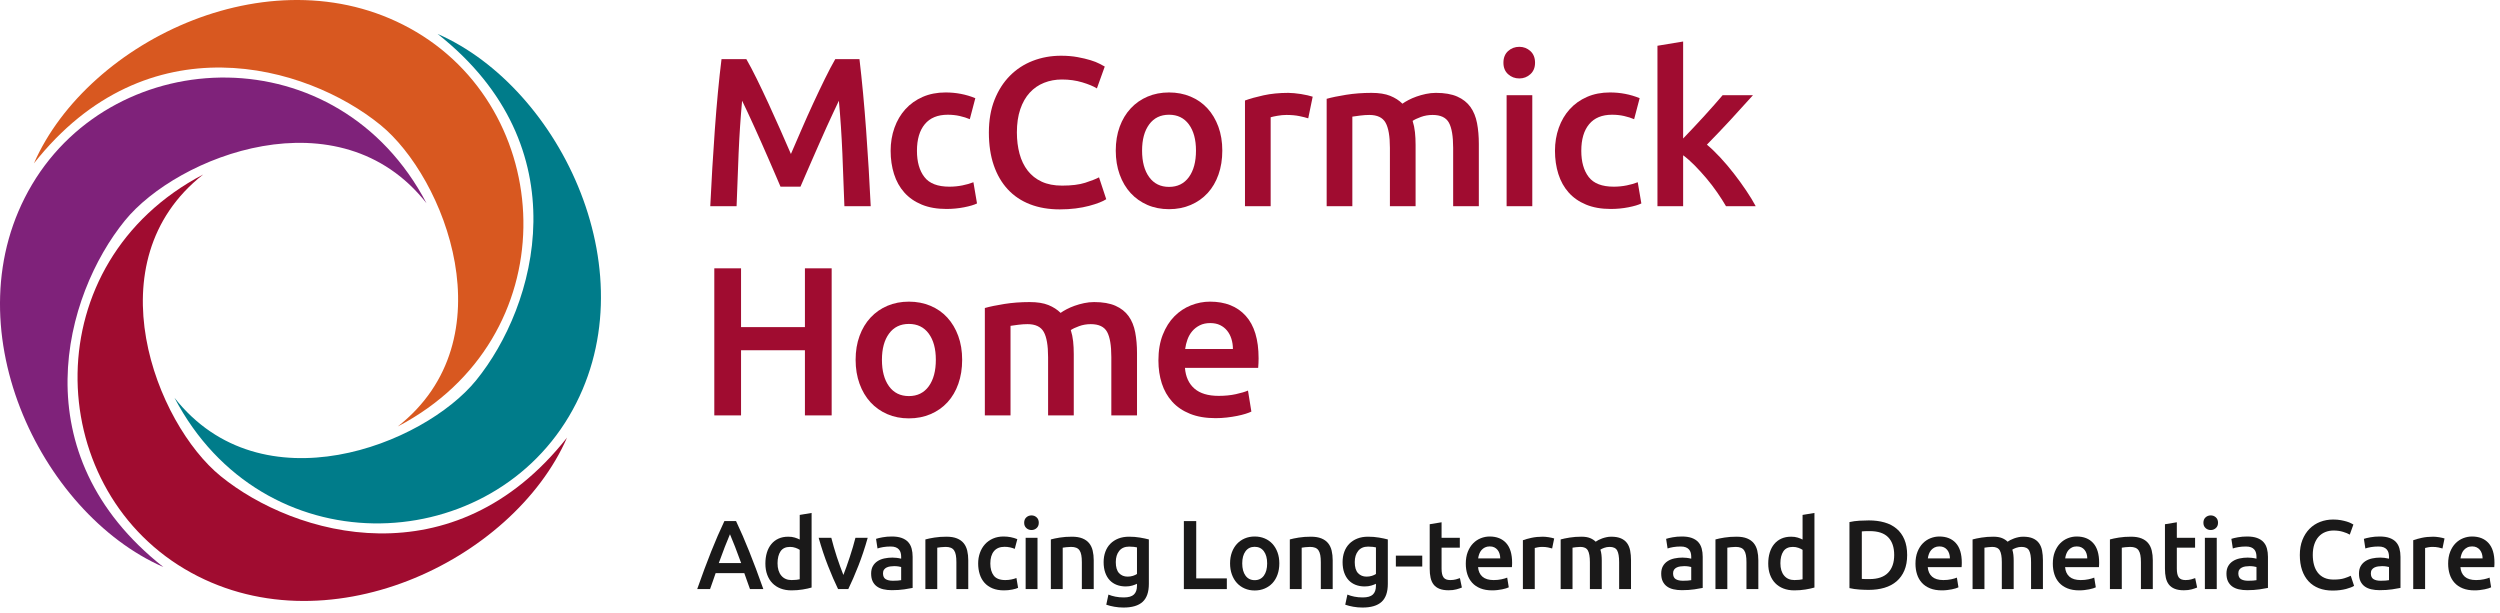 <?xml version="1.0" encoding="UTF-8"?>
<svg width="416px" height="102px" viewBox="0 0 416 102" version="1.1" xmlns="http://www.w3.org/2000/svg" xmlns:xlink="http://www.w3.org/1999/xlink">
    <title>rgb-mccormick-home</title>
    <g id="Branding-Final" stroke="none" stroke-width="1" fill="none" fill-rule="evenodd">
        <g id="Regular" transform="translate(-41, -307)">
            <g id="rgb-mccormick-home" transform="translate(41, 307)">
                <g id="Icon">
                    <path d="M27.185,94.355 C6.607,85.355 -8.484,53.976 5.327,30.716 C19.319,7.149 56.258,5.764 70.968,33.813 C56.468,15.366 29.509,25.968 20.772,36.716 C10.731,49.067 3.259,75.486 27.185,94.355" id="Fill-1" fill="#7F227A"></path>
                    <path d="M72.816,5.645 C93.393,14.645 108.484,46.024 94.673,69.284 C80.681,92.851 43.742,94.236 29.032,66.187 C43.532,84.634 70.491,74.032 79.228,63.284 C89.269,50.933 96.741,24.514 72.816,5.645" id="Fill-4" fill="#007C8A"></path>
                    <path d="M5.645,27.184 C14.645,6.607 46.024,-8.484 69.284,5.327 C92.851,19.319 94.236,56.258 66.187,70.968 C84.634,56.468 74.032,29.509 63.284,20.772 C50.933,10.731 24.514,3.259 5.645,27.184" id="Fill-7" fill="#D85820"></path>
                    <path d="M94.355,72.815 C85.355,93.393 53.976,108.484 30.716,94.673 C7.149,80.681 5.764,43.742 33.813,29.032 C15.366,43.532 25.968,70.491 36.716,79.228 C49.067,89.269 75.486,96.741 94.355,72.815" id="Fill-10" fill="#A00C30"></path>
                </g>
                <g id="Group-8" transform="translate(116.014, 6.908)" fill-rule="nonzero">
                    <g id="McCormick-Home" transform="translate(2.175, 0)" fill="#A00C30">
                        <path d="M6.004,2.931 C6.521,3.826 7.098,4.921 7.734,6.215 C8.37,7.51 9.017,8.87 9.676,10.294 C10.335,11.719 10.989,13.167 11.636,14.638 C12.284,16.109 12.878,17.469 13.42,18.717 C13.961,17.469 14.55,16.109 15.185,14.638 C15.821,13.167 16.468,11.719 17.128,10.294 C17.787,8.87 18.434,7.51 19.07,6.215 C19.706,4.921 20.282,3.826 20.8,2.931 L24.826,2.931 C25.038,4.72 25.238,6.622 25.427,8.634 C25.615,10.647 25.786,12.707 25.939,14.815 C26.092,16.922 26.233,19.041 26.362,21.171 C26.492,23.302 26.604,25.38 26.698,27.404 L22.319,27.404 C22.225,24.556 22.113,21.624 21.983,18.611 C21.854,15.597 21.66,12.678 21.401,9.853 C21.142,10.394 20.836,11.042 20.483,11.795 C20.129,12.549 19.753,13.367 19.352,14.249 C18.952,15.132 18.546,16.045 18.134,16.986 C17.722,17.928 17.322,18.84 16.933,19.723 C16.545,20.606 16.186,21.43 15.856,22.195 C15.527,22.96 15.244,23.614 15.009,24.155 L11.689,24.155 C11.454,23.614 11.171,22.955 10.842,22.178 C10.512,21.401 10.153,20.571 9.765,19.688 C9.376,18.805 8.976,17.893 8.564,16.951 C8.152,16.009 7.746,15.103 7.345,14.232 C6.945,13.361 6.569,12.543 6.215,11.777 C5.862,11.012 5.556,10.371 5.297,9.853 C5.038,12.678 4.844,15.597 4.715,18.611 C4.585,21.624 4.473,24.556 4.379,27.404 L0,27.404 C0.094,25.38 0.206,23.284 0.335,21.118 C0.465,18.952 0.606,16.804 0.759,14.673 C0.912,12.543 1.083,10.477 1.271,8.476 C1.46,6.474 1.66,4.626 1.872,2.931 L6.004,2.931 Z" id="Path"></path>
                        <path d="M30.013,18.187 C30.013,16.822 30.225,15.544 30.649,14.355 C31.073,13.167 31.679,12.137 32.468,11.265 C33.256,10.394 34.216,9.712 35.346,9.217 C36.476,8.723 37.747,8.476 39.16,8.476 C40.902,8.476 42.55,8.793 44.104,9.429 L43.186,12.925 C42.691,12.713 42.132,12.537 41.508,12.395 C40.884,12.254 40.219,12.184 39.513,12.184 C37.841,12.184 36.57,12.707 35.699,13.755 C34.828,14.803 34.392,16.28 34.392,18.187 C34.392,20.023 34.804,21.477 35.628,22.548 C36.452,23.62 37.841,24.155 39.796,24.155 C40.525,24.155 41.243,24.085 41.95,23.943 C42.656,23.802 43.268,23.626 43.786,23.414 L44.386,26.945 C43.916,27.181 43.203,27.392 42.25,27.581 C41.296,27.769 40.313,27.863 39.301,27.863 C37.724,27.863 36.352,27.622 35.187,27.139 C34.022,26.657 33.056,25.986 32.291,25.126 C31.526,24.267 30.955,23.243 30.578,22.054 C30.202,20.865 30.013,19.576 30.013,18.187 Z" id="Path"></path>
                        <path d="M58.155,27.934 C56.319,27.934 54.671,27.651 53.211,27.086 C51.751,26.521 50.515,25.691 49.503,24.597 C48.491,23.502 47.714,22.166 47.172,20.588 C46.631,19.011 46.36,17.198 46.36,15.15 C46.36,13.102 46.672,11.289 47.296,9.712 C47.92,8.134 48.773,6.798 49.856,5.703 C50.939,4.609 52.21,3.779 53.67,3.214 C55.13,2.649 56.695,2.366 58.367,2.366 C59.379,2.366 60.297,2.443 61.121,2.596 C61.945,2.749 62.664,2.919 63.276,3.108 C63.888,3.296 64.394,3.496 64.794,3.708 C65.194,3.92 65.477,4.073 65.642,4.167 L64.335,7.805 C63.77,7.451 62.964,7.116 61.916,6.798 C60.868,6.48 59.732,6.321 58.508,6.321 C57.449,6.321 56.46,6.504 55.542,6.869 C54.624,7.234 53.829,7.781 53.158,8.511 C52.487,9.241 51.963,10.159 51.586,11.265 C51.21,12.372 51.021,13.655 51.021,15.115 C51.021,16.41 51.169,17.599 51.463,18.682 C51.757,19.764 52.21,20.7 52.822,21.489 C53.435,22.278 54.212,22.89 55.153,23.325 C56.095,23.761 57.225,23.979 58.543,23.979 C60.121,23.979 61.404,23.82 62.393,23.502 C63.382,23.184 64.147,22.884 64.688,22.601 L65.889,26.239 C65.606,26.427 65.224,26.616 64.741,26.804 C64.259,26.992 63.688,27.175 63.028,27.351 C62.369,27.528 61.628,27.669 60.804,27.775 C59.98,27.881 59.097,27.934 58.155,27.934 Z" id="Path"></path>
                        <path d="M85.202,18.152 C85.202,19.611 84.99,20.942 84.566,22.142 C84.142,23.343 83.542,24.367 82.765,25.215 C81.988,26.062 81.052,26.721 79.958,27.192 C78.863,27.663 77.656,27.899 76.338,27.899 C75.019,27.899 73.819,27.663 72.736,27.192 C71.653,26.721 70.723,26.062 69.946,25.215 C69.169,24.367 68.563,23.343 68.127,22.142 C67.692,20.942 67.474,19.611 67.474,18.152 C67.474,16.692 67.692,15.368 68.127,14.179 C68.563,12.99 69.175,11.972 69.964,11.124 C70.752,10.277 71.688,9.623 72.771,9.164 C73.854,8.705 75.043,8.476 76.338,8.476 C77.633,8.476 78.828,8.705 79.922,9.164 C81.017,9.623 81.953,10.277 82.73,11.124 C83.507,11.972 84.113,12.99 84.549,14.179 C84.984,15.368 85.202,16.692 85.202,18.152 Z M80.823,18.152 C80.823,16.315 80.429,14.862 79.64,13.79 C78.851,12.719 77.75,12.184 76.338,12.184 C74.925,12.184 73.825,12.719 73.036,13.79 C72.247,14.862 71.853,16.315 71.853,18.152 C71.853,20.012 72.247,21.483 73.036,22.566 C73.825,23.649 74.925,24.191 76.338,24.191 C77.75,24.191 78.851,23.649 79.64,22.566 C80.429,21.483 80.823,20.012 80.823,18.152 Z" id="Shape"></path>
                        <path d="M99.5,12.784 C99.147,12.666 98.658,12.543 98.035,12.413 C97.411,12.284 96.687,12.219 95.863,12.219 C95.392,12.219 94.892,12.266 94.362,12.36 C93.832,12.454 93.461,12.537 93.249,12.607 L93.249,27.404 L88.976,27.404 L88.976,9.817 C89.8,9.511 90.83,9.223 92.066,8.952 C93.302,8.682 94.674,8.546 96.181,8.546 C96.463,8.546 96.793,8.564 97.169,8.599 C97.546,8.634 97.923,8.682 98.299,8.74 C98.676,8.799 99.041,8.87 99.394,8.952 C99.747,9.035 100.03,9.111 100.242,9.182 L99.5,12.784 Z" id="Path"></path>
                        <path d="M113.092,17.693 C113.092,15.762 112.851,14.367 112.368,13.508 C111.886,12.649 110.985,12.219 109.667,12.219 C109.196,12.219 108.678,12.254 108.113,12.325 C107.548,12.395 107.124,12.454 106.841,12.501 L106.841,27.404 L102.568,27.404 L102.568,9.535 C103.392,9.3 104.469,9.076 105.8,8.864 C107.13,8.652 108.537,8.546 110.02,8.546 C111.291,8.546 112.333,8.711 113.145,9.041 C113.957,9.37 114.634,9.806 115.176,10.347 C115.435,10.159 115.764,9.959 116.165,9.747 C116.565,9.535 117.012,9.341 117.506,9.164 C118.001,8.988 118.525,8.84 119.078,8.723 C119.631,8.605 120.19,8.546 120.755,8.546 C122.192,8.546 123.375,8.752 124.305,9.164 C125.235,9.576 125.964,10.153 126.494,10.895 C127.024,11.636 127.389,12.531 127.589,13.579 C127.789,14.626 127.889,15.774 127.889,17.022 L127.889,27.404 L123.616,27.404 L123.616,17.693 C123.616,15.762 123.381,14.367 122.91,13.508 C122.439,12.649 121.532,12.219 120.19,12.219 C119.508,12.219 118.86,12.331 118.248,12.554 C117.636,12.778 117.177,12.996 116.871,13.208 C117.059,13.796 117.189,14.42 117.259,15.079 C117.33,15.739 117.365,16.445 117.365,17.198 L117.365,27.404 L113.092,27.404 L113.092,17.693 Z" id="Path"></path>
                        <path d="M136.784,27.404 L132.511,27.404 L132.511,8.935 L136.784,8.935 L136.784,27.404 Z M137.243,3.531 C137.243,4.332 136.984,4.968 136.466,5.438 C135.948,5.909 135.336,6.145 134.63,6.145 C133.9,6.145 133.276,5.909 132.758,5.438 C132.24,4.968 131.981,4.332 131.981,3.531 C131.981,2.707 132.24,2.06 132.758,1.589 C133.276,1.118 133.9,0.883 134.63,0.883 C135.336,0.883 135.948,1.118 136.466,1.589 C136.984,2.06 137.243,2.707 137.243,3.531 Z" id="Shape"></path>
                        <path d="M140.559,18.187 C140.559,16.822 140.771,15.544 141.194,14.355 C141.618,13.167 142.224,12.137 143.013,11.265 C143.802,10.394 144.761,9.712 145.891,9.217 C147.021,8.723 148.293,8.476 149.705,8.476 C151.447,8.476 153.095,8.793 154.649,9.429 L153.731,12.925 C153.237,12.713 152.677,12.537 152.054,12.395 C151.43,12.254 150.765,12.184 150.058,12.184 C148.387,12.184 147.115,12.707 146.244,13.755 C145.373,14.803 144.938,16.28 144.938,18.187 C144.938,20.023 145.35,21.477 146.174,22.548 C146.998,23.62 148.387,24.155 150.341,24.155 C151.071,24.155 151.789,24.085 152.495,23.943 C153.201,23.802 153.813,23.626 154.331,23.414 L154.932,26.945 C154.461,27.181 153.749,27.392 152.795,27.581 C151.842,27.769 150.859,27.863 149.846,27.863 C148.269,27.863 146.898,27.622 145.732,27.139 C144.567,26.657 143.602,25.986 142.836,25.126 C142.071,24.267 141.5,23.243 141.124,22.054 C140.747,20.865 140.559,19.576 140.559,18.187 Z" id="Path"></path>
                        <path d="M161.885,16.139 C162.426,15.574 163.003,14.968 163.615,14.32 C164.227,13.673 164.827,13.025 165.416,12.378 C166.005,11.73 166.564,11.106 167.093,10.506 C167.623,9.906 168.076,9.382 168.453,8.935 L173.503,8.935 C172.326,10.253 171.084,11.619 169.777,13.031 C168.471,14.444 167.158,15.821 165.84,17.163 C166.546,17.752 167.288,18.464 168.065,19.3 C168.842,20.135 169.595,21.024 170.325,21.966 C171.055,22.907 171.737,23.849 172.373,24.791 C173.009,25.733 173.538,26.604 173.962,27.404 L169.018,27.404 C168.594,26.674 168.106,25.909 167.553,25.109 C166.999,24.308 166.405,23.531 165.769,22.778 C165.133,22.025 164.486,21.312 163.827,20.641 C163.168,19.97 162.52,19.4 161.885,18.929 L161.885,27.404 L157.611,27.404 L157.611,0.706 L161.885,0 L161.885,16.139 Z" id="Path"></path>
                        <polygon id="Path" points="15.75 37.741 20.2 37.741 20.2 62.214 15.75 62.214 15.75 51.373 5.121 51.373 5.121 62.214 0.671 62.214 0.671 37.741 5.121 37.741 5.121 47.523 15.75 47.523"></polygon>
                        <path d="M41.914,52.962 C41.914,54.422 41.703,55.752 41.279,56.952 C40.855,58.153 40.255,59.177 39.478,60.025 C38.701,60.872 37.765,61.532 36.67,62.002 C35.575,62.473 34.369,62.709 33.05,62.709 C31.732,62.709 30.531,62.473 29.448,62.002 C28.365,61.532 27.435,60.872 26.658,60.025 C25.882,59.177 25.275,58.153 24.84,56.952 C24.404,55.752 24.186,54.422 24.186,52.962 C24.186,51.502 24.404,50.178 24.84,48.989 C25.275,47.8 25.887,46.782 26.676,45.934 C27.465,45.087 28.401,44.433 29.484,43.974 C30.567,43.515 31.756,43.286 33.05,43.286 C34.345,43.286 35.54,43.515 36.635,43.974 C37.73,44.433 38.665,45.087 39.442,45.934 C40.219,46.782 40.826,47.8 41.261,48.989 C41.697,50.178 41.914,51.502 41.914,52.962 Z M37.535,52.962 C37.535,51.126 37.141,49.672 36.352,48.601 C35.564,47.529 34.463,46.994 33.05,46.994 C31.638,46.994 30.537,47.529 29.748,48.601 C28.96,49.672 28.565,51.126 28.565,52.962 C28.565,54.822 28.96,56.293 29.748,57.376 C30.537,58.459 31.638,59.001 33.05,59.001 C34.463,59.001 35.564,58.459 36.352,57.376 C37.141,56.293 37.535,54.822 37.535,52.962 Z" id="Shape"></path>
                        <path d="M56.213,52.503 C56.213,50.572 55.971,49.177 55.489,48.318 C55.006,47.459 54.106,47.029 52.787,47.029 C52.316,47.029 51.798,47.064 51.233,47.135 C50.668,47.206 50.244,47.264 49.962,47.312 L49.962,62.214 L45.689,62.214 L45.689,44.345 C46.513,44.11 47.59,43.886 48.92,43.674 C50.25,43.462 51.657,43.356 53.14,43.356 C54.412,43.356 55.453,43.521 56.266,43.851 C57.078,44.18 57.755,44.616 58.296,45.157 C58.555,44.969 58.885,44.769 59.285,44.557 C59.685,44.345 60.133,44.151 60.627,43.974 C61.121,43.798 61.645,43.651 62.199,43.533 C62.752,43.415 63.311,43.356 63.876,43.356 C65.312,43.356 66.495,43.562 67.425,43.974 C68.355,44.386 69.085,44.963 69.615,45.705 C70.144,46.446 70.509,47.341 70.709,48.389 C70.909,49.436 71.01,50.584 71.01,51.832 L71.01,62.214 L66.736,62.214 L66.736,52.503 C66.736,50.572 66.501,49.177 66.03,48.318 C65.559,47.459 64.653,47.029 63.311,47.029 C62.628,47.029 61.981,47.141 61.369,47.365 C60.757,47.588 60.297,47.806 59.991,48.018 C60.18,48.606 60.309,49.23 60.38,49.89 C60.45,50.549 60.486,51.255 60.486,52.008 L60.486,62.214 L56.213,62.214 L56.213,52.503 Z" id="Path"></path>
                        <path d="M74.572,53.068 C74.572,51.443 74.813,50.019 75.296,48.795 C75.779,47.571 76.42,46.552 77.221,45.74 C78.021,44.928 78.939,44.316 79.975,43.904 C81.011,43.492 82.071,43.286 83.154,43.286 C85.696,43.286 87.68,44.074 89.104,45.652 C90.529,47.229 91.241,49.583 91.241,52.715 C91.241,52.95 91.235,53.215 91.223,53.509 C91.211,53.804 91.194,54.068 91.17,54.304 L78.986,54.304 C79.104,55.787 79.628,56.935 80.558,57.747 C81.488,58.559 82.836,58.965 84.602,58.965 C85.637,58.965 86.585,58.871 87.444,58.683 C88.304,58.495 88.981,58.294 89.475,58.083 L90.04,61.579 C89.805,61.696 89.481,61.82 89.069,61.95 C88.657,62.079 88.186,62.197 87.656,62.303 C87.127,62.409 86.556,62.497 85.943,62.568 C85.331,62.638 84.707,62.673 84.072,62.673 C82.447,62.673 81.035,62.432 79.834,61.95 C78.633,61.467 77.645,60.796 76.868,59.937 C76.091,59.077 75.514,58.065 75.137,56.899 C74.76,55.734 74.572,54.457 74.572,53.068 Z M86.968,51.161 C86.968,50.572 86.885,50.013 86.72,49.483 C86.556,48.954 86.314,48.495 85.996,48.106 C85.679,47.718 85.29,47.412 84.831,47.188 C84.372,46.964 83.825,46.852 83.189,46.852 C82.53,46.852 81.953,46.976 81.459,47.223 C80.964,47.47 80.546,47.794 80.205,48.194 C79.863,48.595 79.599,49.054 79.41,49.572 C79.222,50.09 79.092,50.619 79.022,51.161 L86.968,51.161 Z" id="Shape"></path>
                    </g>
                    <g id="Advancing-Long-term" transform="translate(0, 78.447)" fill="#1A1919">
                        <path d="M8.784,12.67 C8.632,12.224 8.474,11.783 8.311,11.348 C8.147,10.912 7.99,10.466 7.837,10.009 L3.07,10.009 C2.917,10.466 2.762,10.915 2.604,11.356 C2.446,11.797 2.291,12.235 2.139,12.67 L0,12.67 C0.425,11.462 0.827,10.346 1.208,9.323 C1.589,8.3 1.962,7.331 2.327,6.417 C2.691,5.502 3.053,4.632 3.412,3.804 C3.772,2.977 4.142,2.161 4.523,1.355 L6.466,1.355 C6.847,2.161 7.217,2.977 7.576,3.804 C7.935,4.632 8.297,5.502 8.662,6.417 C9.026,7.331 9.402,8.3 9.788,9.323 C10.175,10.346 10.58,11.462 11.005,12.67 L8.784,12.67 Z M5.453,3.543 C5.203,4.12 4.917,4.822 4.596,5.649 C4.275,6.477 3.94,7.375 3.592,8.343 L7.315,8.343 C6.966,7.375 6.629,6.471 6.302,5.633 C5.976,4.795 5.693,4.098 5.453,3.543 Z" id="Shape"></path>
                        <path d="M13.37,8.376 C13.37,9.247 13.577,9.93 13.991,10.425 C14.404,10.92 14.976,11.168 15.705,11.168 C16.021,11.168 16.29,11.154 16.513,11.127 C16.736,11.1 16.919,11.07 17.06,11.037 L17.06,6.139 C16.886,6.019 16.655,5.908 16.366,5.804 C16.078,5.701 15.77,5.649 15.444,5.649 C14.725,5.649 14.2,5.894 13.868,6.384 C13.536,6.874 13.37,7.538 13.37,8.376 Z M19.036,12.409 C18.644,12.529 18.151,12.637 17.558,12.735 C16.965,12.833 16.342,12.882 15.689,12.882 C15.014,12.882 14.41,12.779 13.876,12.572 C13.343,12.365 12.889,12.069 12.513,11.682 C12.137,11.296 11.849,10.828 11.648,10.278 C11.446,9.728 11.346,9.111 11.346,8.425 C11.346,7.75 11.43,7.138 11.599,6.588 C11.767,6.038 12.015,5.568 12.342,5.176 C12.668,4.784 13.065,4.482 13.533,4.27 C14.002,4.057 14.54,3.951 15.15,3.951 C15.564,3.951 15.928,4 16.244,4.098 C16.559,4.196 16.832,4.305 17.06,4.425 L17.06,0.327 L19.036,0 L19.036,12.409 Z" id="Shape"></path>
                        <path d="M23.442,12.67 C22.898,11.549 22.34,10.262 21.769,8.809 C21.197,7.355 20.677,5.796 20.209,4.131 L22.316,4.131 C22.435,4.61 22.574,5.124 22.732,5.674 C22.89,6.223 23.059,6.773 23.238,7.323 C23.418,7.873 23.603,8.406 23.793,8.923 C23.984,9.44 24.161,9.905 24.324,10.319 C24.487,9.905 24.661,9.44 24.846,8.923 C25.031,8.406 25.214,7.873 25.393,7.323 C25.573,6.773 25.744,6.223 25.908,5.674 C26.071,5.124 26.212,4.61 26.332,4.131 L28.373,4.131 C27.905,5.796 27.385,7.355 26.814,8.809 C26.242,10.262 25.685,11.549 25.14,12.67 L23.442,12.67 Z" id="Path"></path>
                        <path d="M32.551,11.282 C33.161,11.282 33.623,11.25 33.939,11.184 L33.939,8.996 C33.83,8.964 33.672,8.931 33.465,8.898 C33.259,8.866 33.03,8.849 32.78,8.849 C32.562,8.849 32.341,8.866 32.118,8.898 C31.895,8.931 31.694,8.991 31.514,9.078 C31.335,9.165 31.19,9.288 31.082,9.445 C30.973,9.603 30.918,9.802 30.918,10.041 C30.918,10.509 31.065,10.833 31.359,11.013 C31.653,11.192 32.05,11.282 32.551,11.282 Z M32.388,3.919 C33.041,3.919 33.591,4 34.037,4.163 C34.483,4.327 34.84,4.555 35.106,4.849 C35.373,5.143 35.563,5.5 35.678,5.919 C35.792,6.338 35.849,6.798 35.849,7.298 L35.849,12.474 C35.544,12.539 35.084,12.618 34.469,12.711 C33.854,12.803 33.161,12.85 32.388,12.85 C31.876,12.85 31.408,12.801 30.984,12.703 C30.559,12.605 30.197,12.447 29.898,12.229 C29.598,12.012 29.364,11.729 29.196,11.38 C29.027,11.032 28.943,10.602 28.943,10.09 C28.943,9.601 29.038,9.187 29.228,8.849 C29.419,8.512 29.677,8.237 30.004,8.025 C30.33,7.813 30.709,7.66 31.139,7.568 C31.569,7.475 32.018,7.429 32.486,7.429 C32.703,7.429 32.932,7.443 33.171,7.47 C33.411,7.497 33.667,7.543 33.939,7.609 L33.939,7.282 C33.939,7.053 33.912,6.836 33.857,6.629 C33.803,6.422 33.708,6.24 33.571,6.082 C33.435,5.924 33.256,5.802 33.033,5.715 C32.81,5.628 32.529,5.584 32.192,5.584 C31.735,5.584 31.316,5.617 30.935,5.682 C30.554,5.747 30.243,5.823 30.004,5.911 L29.759,4.31 C30.009,4.223 30.374,4.136 30.853,4.049 C31.332,3.962 31.843,3.919 32.388,3.919 Z" id="Shape"></path>
                        <path d="M37.97,4.408 C38.351,4.3 38.846,4.196 39.456,4.098 C40.065,4 40.74,3.951 41.48,3.951 C42.177,3.951 42.759,4.046 43.227,4.237 C43.695,4.427 44.068,4.694 44.346,5.037 C44.623,5.38 44.819,5.794 44.933,6.278 C45.048,6.762 45.105,7.293 45.105,7.87 L45.105,12.67 L43.129,12.67 L43.129,8.18 C43.129,7.723 43.099,7.334 43.039,7.013 C42.98,6.692 42.882,6.43 42.746,6.229 C42.609,6.028 42.424,5.881 42.19,5.788 C41.956,5.696 41.671,5.649 41.333,5.649 C41.083,5.649 40.822,5.666 40.55,5.698 C40.277,5.731 40.076,5.758 39.945,5.78 L39.945,12.67 L37.97,12.67 L37.97,4.408 Z" id="Path"></path>
                        <path d="M46.752,8.409 C46.752,7.777 46.85,7.187 47.046,6.637 C47.242,6.087 47.522,5.611 47.887,5.208 C48.251,4.806 48.695,4.49 49.217,4.261 C49.74,4.033 50.328,3.919 50.981,3.919 C51.786,3.919 52.548,4.066 53.267,4.359 L52.842,5.976 C52.614,5.878 52.355,5.796 52.067,5.731 C51.778,5.666 51.471,5.633 51.144,5.633 C50.371,5.633 49.783,5.875 49.381,6.36 C48.978,6.844 48.777,7.527 48.777,8.409 C48.777,9.258 48.967,9.93 49.348,10.425 C49.729,10.92 50.371,11.168 51.275,11.168 C51.612,11.168 51.944,11.135 52.271,11.07 C52.597,11.005 52.88,10.923 53.12,10.825 L53.397,12.458 C53.18,12.567 52.85,12.665 52.409,12.752 C51.969,12.839 51.514,12.882 51.046,12.882 C50.317,12.882 49.683,12.771 49.144,12.548 C48.605,12.324 48.159,12.014 47.805,11.617 C47.451,11.22 47.187,10.746 47.013,10.196 C46.839,9.647 46.752,9.051 46.752,8.409 Z" id="Path"></path>
                        <path d="M56.628,12.67 L54.653,12.67 L54.653,4.131 L56.628,4.131 L56.628,12.67 Z M56.84,1.633 C56.84,2.003 56.721,2.297 56.481,2.514 C56.242,2.732 55.959,2.841 55.632,2.841 C55.295,2.841 55.006,2.732 54.767,2.514 C54.527,2.297 54.408,2.003 54.408,1.633 C54.408,1.252 54.527,0.952 54.767,0.735 C55.006,0.517 55.295,0.408 55.632,0.408 C55.959,0.408 56.242,0.517 56.481,0.735 C56.721,0.952 56.84,1.252 56.84,1.633 Z" id="Shape"></path>
                        <path d="M58.847,4.408 C59.228,4.3 59.723,4.196 60.332,4.098 C60.942,4 61.617,3.951 62.357,3.951 C63.054,3.951 63.636,4.046 64.104,4.237 C64.572,4.427 64.945,4.694 65.223,5.037 C65.5,5.38 65.696,5.794 65.81,6.278 C65.925,6.762 65.982,7.293 65.982,7.87 L65.982,12.67 L64.006,12.67 L64.006,8.18 C64.006,7.723 63.976,7.334 63.916,7.013 C63.856,6.692 63.759,6.43 63.622,6.229 C63.486,6.028 63.301,5.881 63.067,5.788 C62.833,5.696 62.548,5.649 62.21,5.649 C61.96,5.649 61.699,5.666 61.426,5.698 C61.154,5.731 60.953,5.758 60.822,5.78 L60.822,12.67 L58.847,12.67 L58.847,4.408 Z" id="Path"></path>
                        <path d="M69.654,8.18 C69.654,9.018 69.836,9.63 70.2,10.017 C70.565,10.403 71.036,10.596 71.613,10.596 C71.928,10.596 72.225,10.553 72.503,10.466 C72.78,10.379 73.006,10.275 73.18,10.156 L73.18,5.731 C73.039,5.698 72.865,5.668 72.658,5.641 C72.451,5.614 72.19,5.6 71.874,5.6 C71.156,5.6 70.606,5.837 70.225,6.311 C69.844,6.784 69.654,7.407 69.654,8.18 Z M75.156,11.805 C75.156,13.165 74.81,14.161 74.119,14.793 C73.428,15.424 72.369,15.74 70.943,15.74 C70.421,15.74 69.912,15.696 69.417,15.609 C68.921,15.522 68.472,15.408 68.07,15.266 L68.429,13.584 C68.766,13.726 69.15,13.84 69.58,13.927 C70.01,14.014 70.475,14.058 70.976,14.058 C71.771,14.058 72.337,13.895 72.674,13.568 C73.012,13.242 73.18,12.757 73.18,12.115 L73.18,11.788 C72.984,11.886 72.726,11.984 72.405,12.082 C72.084,12.18 71.716,12.229 71.303,12.229 C70.758,12.229 70.26,12.142 69.809,11.968 C69.357,11.794 68.97,11.538 68.649,11.201 C68.328,10.863 68.078,10.441 67.898,9.935 C67.719,9.429 67.629,8.844 67.629,8.18 C67.629,7.56 67.724,6.988 67.915,6.466 C68.105,5.943 68.383,5.497 68.747,5.127 C69.112,4.757 69.556,4.468 70.078,4.261 C70.6,4.055 71.194,3.951 71.858,3.951 C72.5,3.951 73.109,4 73.686,4.098 C74.263,4.196 74.753,4.3 75.156,4.408 L75.156,11.805 Z" id="Shape"></path>
                        <polygon id="Path" points="88.132 10.89 88.132 12.67 80.981 12.67 80.981 1.355 83.038 1.355 83.038 10.89"></polygon>
                        <path d="M96.865,8.392 C96.865,9.067 96.767,9.682 96.572,10.237 C96.376,10.792 96.098,11.266 95.739,11.658 C95.38,12.05 94.947,12.354 94.441,12.572 C93.935,12.79 93.377,12.899 92.767,12.899 C92.158,12.899 91.603,12.79 91.102,12.572 C90.601,12.354 90.171,12.05 89.812,11.658 C89.453,11.266 89.173,10.792 88.971,10.237 C88.77,9.682 88.669,9.067 88.669,8.392 C88.669,7.717 88.77,7.105 88.971,6.555 C89.173,6.006 89.456,5.535 89.82,5.143 C90.185,4.751 90.618,4.449 91.118,4.237 C91.619,4.025 92.169,3.919 92.767,3.919 C93.366,3.919 93.918,4.025 94.425,4.237 C94.931,4.449 95.363,4.751 95.723,5.143 C96.082,5.535 96.362,6.006 96.563,6.555 C96.765,7.105 96.865,7.717 96.865,8.392 Z M94.841,8.392 C94.841,7.543 94.659,6.871 94.294,6.376 C93.929,5.881 93.42,5.633 92.767,5.633 C92.114,5.633 91.605,5.881 91.241,6.376 C90.876,6.871 90.694,7.543 90.694,8.392 C90.694,9.252 90.876,9.933 91.241,10.433 C91.605,10.934 92.114,11.184 92.767,11.184 C93.42,11.184 93.929,10.934 94.294,10.433 C94.659,9.933 94.841,9.252 94.841,8.392 Z" id="Shape"></path>
                        <path d="M98.611,4.408 C98.992,4.3 99.487,4.196 100.096,4.098 C100.706,4 101.381,3.951 102.121,3.951 C102.818,3.951 103.4,4.046 103.868,4.237 C104.336,4.427 104.709,4.694 104.986,5.037 C105.264,5.38 105.46,5.794 105.574,6.278 C105.688,6.762 105.746,7.293 105.746,7.87 L105.746,12.67 L103.77,12.67 L103.77,8.18 C103.77,7.723 103.74,7.334 103.68,7.013 C103.62,6.692 103.522,6.43 103.386,6.229 C103.25,6.028 103.065,5.881 102.831,5.788 C102.597,5.696 102.311,5.649 101.974,5.649 C101.724,5.649 101.462,5.666 101.19,5.698 C100.918,5.731 100.717,5.758 100.586,5.78 L100.586,12.67 L98.611,12.67 L98.611,4.408 Z" id="Path"></path>
                        <path d="M109.417,8.18 C109.417,9.018 109.6,9.63 109.964,10.017 C110.329,10.403 110.8,10.596 111.377,10.596 C111.692,10.596 111.989,10.553 112.266,10.466 C112.544,10.379 112.77,10.275 112.944,10.156 L112.944,5.731 C112.803,5.698 112.628,5.668 112.422,5.641 C112.215,5.614 111.954,5.6 111.638,5.6 C110.919,5.6 110.37,5.837 109.989,6.311 C109.608,6.784 109.417,7.407 109.417,8.18 Z M114.92,11.805 C114.92,13.165 114.574,14.161 113.883,14.793 C113.192,15.424 112.133,15.74 110.707,15.74 C110.185,15.74 109.676,15.696 109.181,15.609 C108.685,15.522 108.236,15.408 107.834,15.266 L108.193,13.584 C108.53,13.726 108.914,13.84 109.344,13.927 C109.774,14.014 110.239,14.058 110.74,14.058 C111.534,14.058 112.1,13.895 112.438,13.568 C112.775,13.242 112.944,12.757 112.944,12.115 L112.944,11.788 C112.748,11.886 112.49,11.984 112.169,12.082 C111.847,12.18 111.48,12.229 111.066,12.229 C110.522,12.229 110.024,12.142 109.572,11.968 C109.121,11.794 108.734,11.538 108.413,11.201 C108.092,10.863 107.842,10.441 107.662,9.935 C107.483,9.429 107.393,8.844 107.393,8.18 C107.393,7.56 107.488,6.988 107.678,6.466 C107.869,5.943 108.147,5.497 108.511,5.127 C108.876,4.757 109.319,4.468 109.842,4.261 C110.364,4.055 110.958,3.951 111.622,3.951 C112.264,3.951 112.873,4 113.45,4.098 C114.027,4.196 114.517,4.3 114.92,4.408 L114.92,11.805 Z" id="Shape"></path>
                        <polygon id="Path" points="116.257 7.102 120.649 7.102 120.649 8.915 116.257 8.915"></polygon>
                        <path d="M121.888,1.878 L123.863,1.551 L123.863,4.131 L126.9,4.131 L126.9,5.78 L123.863,5.78 L123.863,9.258 C123.863,9.943 123.972,10.433 124.19,10.727 C124.407,11.021 124.778,11.168 125.3,11.168 C125.659,11.168 125.978,11.13 126.255,11.054 C126.533,10.977 126.753,10.907 126.916,10.841 L127.243,12.409 C127.014,12.507 126.715,12.607 126.345,12.711 C125.975,12.814 125.54,12.866 125.039,12.866 C124.429,12.866 123.92,12.784 123.512,12.621 C123.104,12.458 122.78,12.221 122.541,11.911 C122.301,11.601 122.133,11.225 122.035,10.784 C121.937,10.343 121.888,9.84 121.888,9.274 L121.888,1.878 Z" id="Path"></path>
                        <path d="M127.894,8.441 C127.894,7.69 128.006,7.032 128.229,6.466 C128.452,5.9 128.749,5.429 129.119,5.053 C129.489,4.678 129.913,4.395 130.392,4.204 C130.871,4.014 131.361,3.919 131.862,3.919 C133.037,3.919 133.954,4.283 134.613,5.013 C135.271,5.742 135.601,6.83 135.601,8.278 C135.601,8.387 135.598,8.509 135.593,8.645 C135.587,8.781 135.579,8.904 135.568,9.013 L129.935,9.013 C129.989,9.698 130.232,10.229 130.662,10.605 C131.092,10.98 131.715,11.168 132.531,11.168 C133.01,11.168 133.448,11.124 133.845,11.037 C134.243,10.95 134.556,10.858 134.784,10.76 L135.046,12.376 C134.937,12.431 134.787,12.488 134.597,12.548 C134.406,12.607 134.188,12.662 133.943,12.711 C133.699,12.76 133.435,12.801 133.152,12.833 C132.869,12.866 132.58,12.882 132.286,12.882 C131.535,12.882 130.882,12.771 130.327,12.548 C129.772,12.324 129.315,12.014 128.955,11.617 C128.596,11.22 128.33,10.752 128.155,10.213 C127.981,9.674 127.894,9.083 127.894,8.441 Z M133.625,7.56 C133.625,7.287 133.587,7.029 133.511,6.784 C133.435,6.539 133.323,6.327 133.176,6.147 C133.029,5.968 132.85,5.826 132.637,5.723 C132.425,5.619 132.172,5.568 131.878,5.568 C131.573,5.568 131.307,5.625 131.078,5.739 C130.849,5.853 130.656,6.003 130.498,6.188 C130.341,6.373 130.218,6.585 130.131,6.825 C130.044,7.064 129.984,7.309 129.951,7.56 L133.625,7.56 Z" id="Shape"></path>
                        <path d="M142.26,5.911 C142.097,5.856 141.871,5.799 141.583,5.739 C141.294,5.679 140.96,5.649 140.579,5.649 C140.361,5.649 140.13,5.671 139.885,5.715 C139.64,5.758 139.468,5.796 139.37,5.829 L139.37,12.67 L137.395,12.67 L137.395,4.539 C137.776,4.398 138.252,4.264 138.823,4.139 C139.395,4.014 140.029,3.951 140.726,3.951 C140.856,3.951 141.009,3.959 141.183,3.976 C141.357,3.992 141.531,4.014 141.705,4.041 C141.879,4.068 142.048,4.101 142.211,4.139 C142.375,4.177 142.505,4.212 142.603,4.245 L142.26,5.911 Z" id="Path"></path>
                        <path d="M148.544,8.18 C148.544,7.287 148.433,6.643 148.21,6.245 C147.987,5.848 147.57,5.649 146.961,5.649 C146.743,5.649 146.504,5.666 146.242,5.698 C145.981,5.731 145.785,5.758 145.654,5.78 L145.654,12.67 L143.679,12.67 L143.679,4.408 C144.06,4.3 144.558,4.196 145.173,4.098 C145.788,4 146.438,3.951 147.124,3.951 C147.712,3.951 148.193,4.027 148.569,4.18 C148.944,4.332 149.257,4.534 149.508,4.784 C149.627,4.697 149.78,4.604 149.965,4.506 C150.15,4.408 150.357,4.319 150.585,4.237 C150.814,4.155 151.056,4.087 151.312,4.033 C151.568,3.978 151.826,3.951 152.087,3.951 C152.751,3.951 153.298,4.046 153.728,4.237 C154.158,4.427 154.496,4.694 154.741,5.037 C154.986,5.38 155.154,5.794 155.247,6.278 C155.339,6.762 155.386,7.293 155.386,7.87 L155.386,12.67 L153.41,12.67 L153.41,8.18 C153.41,7.287 153.301,6.643 153.083,6.245 C152.866,5.848 152.447,5.649 151.826,5.649 C151.511,5.649 151.211,5.701 150.928,5.804 C150.645,5.908 150.433,6.008 150.291,6.106 C150.379,6.379 150.438,6.667 150.471,6.972 C150.504,7.277 150.52,7.603 150.52,7.951 L150.52,12.67 L148.544,12.67 L148.544,8.18 Z" id="Path"></path>
                        <path d="M164.019,11.282 C164.628,11.282 165.091,11.25 165.407,11.184 L165.407,8.996 C165.298,8.964 165.14,8.931 164.933,8.898 C164.726,8.866 164.498,8.849 164.248,8.849 C164.03,8.849 163.809,8.866 163.586,8.898 C163.363,8.931 163.162,8.991 162.982,9.078 C162.803,9.165 162.658,9.288 162.549,9.445 C162.441,9.603 162.386,9.802 162.386,10.041 C162.386,10.509 162.533,10.833 162.827,11.013 C163.121,11.192 163.518,11.282 164.019,11.282 Z M163.856,3.919 C164.509,3.919 165.058,4 165.505,4.163 C165.951,4.327 166.307,4.555 166.574,4.849 C166.841,5.143 167.031,5.5 167.146,5.919 C167.26,6.338 167.317,6.798 167.317,7.298 L167.317,12.474 C167.012,12.539 166.552,12.618 165.937,12.711 C165.322,12.803 164.628,12.85 163.856,12.85 C163.344,12.85 162.876,12.801 162.451,12.703 C162.027,12.605 161.665,12.447 161.366,12.229 C161.066,12.012 160.832,11.729 160.664,11.38 C160.495,11.032 160.411,10.602 160.411,10.09 C160.411,9.601 160.506,9.187 160.696,8.849 C160.887,8.512 161.145,8.237 161.472,8.025 C161.798,7.813 162.177,7.66 162.607,7.568 C163.037,7.475 163.486,7.429 163.954,7.429 C164.171,7.429 164.4,7.443 164.639,7.47 C164.879,7.497 165.135,7.543 165.407,7.609 L165.407,7.282 C165.407,7.053 165.38,6.836 165.325,6.629 C165.271,6.422 165.175,6.24 165.039,6.082 C164.903,5.924 164.724,5.802 164.501,5.715 C164.277,5.628 163.997,5.584 163.66,5.584 C163.203,5.584 162.783,5.617 162.403,5.682 C162.022,5.747 161.711,5.823 161.472,5.911 L161.227,4.31 C161.477,4.223 161.842,4.136 162.321,4.049 C162.8,3.962 163.311,3.919 163.856,3.919 Z" id="Shape"></path>
                        <path d="M169.438,4.408 C169.819,4.3 170.314,4.196 170.923,4.098 C171.533,4 172.208,3.951 172.948,3.951 C173.645,3.951 174.227,4.046 174.695,4.237 C175.163,4.427 175.536,4.694 175.814,5.037 C176.091,5.38 176.287,5.794 176.401,6.278 C176.516,6.762 176.573,7.293 176.573,7.87 L176.573,12.67 L174.597,12.67 L174.597,8.18 C174.597,7.723 174.567,7.334 174.507,7.013 C174.447,6.692 174.35,6.43 174.213,6.229 C174.077,6.028 173.892,5.881 173.658,5.788 C173.424,5.696 173.139,5.649 172.801,5.649 C172.551,5.649 172.29,5.666 172.017,5.698 C171.745,5.731 171.544,5.758 171.413,5.78 L171.413,12.67 L169.438,12.67 L169.438,4.408 Z" id="Path"></path>
                        <path d="M180.244,8.376 C180.244,9.247 180.451,9.93 180.865,10.425 C181.279,10.92 181.85,11.168 182.579,11.168 C182.895,11.168 183.164,11.154 183.388,11.127 C183.611,11.1 183.793,11.07 183.934,11.037 L183.934,6.139 C183.76,6.019 183.529,5.908 183.241,5.804 C182.952,5.701 182.645,5.649 182.318,5.649 C181.6,5.649 181.074,5.894 180.742,6.384 C180.41,6.874 180.244,7.538 180.244,8.376 Z M185.91,12.409 C185.518,12.529 185.026,12.637 184.432,12.735 C183.839,12.833 183.216,12.882 182.563,12.882 C181.888,12.882 181.284,12.779 180.751,12.572 C180.217,12.365 179.763,12.069 179.387,11.682 C179.012,11.296 178.723,10.828 178.522,10.278 C178.321,9.728 178.22,9.111 178.22,8.425 C178.22,7.75 178.304,7.138 178.473,6.588 C178.642,6.038 178.889,5.568 179.216,5.176 C179.542,4.784 179.94,4.482 180.408,4.27 C180.876,4.057 181.415,3.951 182.024,3.951 C182.438,3.951 182.802,4 183.118,4.098 C183.434,4.196 183.706,4.305 183.934,4.425 L183.934,0.327 L185.91,0 L185.91,12.409 Z" id="Shape"></path>
                        <path d="M193.792,10.972 C193.912,10.983 194.07,10.991 194.266,10.997 C194.462,11.002 194.728,11.005 195.066,11.005 C196.448,11.005 197.48,10.654 198.16,9.952 C198.84,9.249 199.18,8.267 199.18,7.004 C199.18,5.72 198.848,4.735 198.184,4.049 C197.52,3.363 196.492,3.021 195.099,3.021 C194.489,3.021 194.054,3.037 193.792,3.07 L193.792,10.972 Z M201.336,7.004 C201.336,7.984 201.183,8.836 200.878,9.56 C200.574,10.284 200.141,10.888 199.58,11.372 C199.02,11.856 198.345,12.216 197.556,12.45 C196.767,12.684 195.893,12.801 194.935,12.801 C194.478,12.801 193.961,12.782 193.384,12.744 C192.807,12.705 192.258,12.627 191.735,12.507 L191.735,1.518 C192.258,1.399 192.813,1.323 193.4,1.29 C193.988,1.257 194.511,1.241 194.968,1.241 C195.915,1.241 196.78,1.352 197.564,1.576 C198.348,1.799 199.02,2.147 199.58,2.621 C200.141,3.094 200.574,3.693 200.878,4.417 C201.183,5.14 201.336,6.003 201.336,7.004 Z" id="Shape"></path>
                        <path d="M202.721,8.441 C202.721,7.69 202.833,7.032 203.056,6.466 C203.279,5.9 203.576,5.429 203.946,5.053 C204.316,4.678 204.741,4.395 205.22,4.204 C205.699,4.014 206.188,3.919 206.689,3.919 C207.865,3.919 208.782,4.283 209.44,5.013 C210.099,5.742 210.428,6.83 210.428,8.278 C210.428,8.387 210.425,8.509 210.42,8.645 C210.414,8.781 210.406,8.904 210.395,9.013 L204.762,9.013 C204.817,9.698 205.059,10.229 205.489,10.605 C205.919,10.98 206.542,11.168 207.358,11.168 C207.837,11.168 208.276,11.124 208.673,11.037 C209.07,10.95 209.383,10.858 209.612,10.76 L209.873,12.376 C209.764,12.431 209.614,12.488 209.424,12.548 C209.233,12.607 209.016,12.662 208.771,12.711 C208.526,12.76 208.262,12.801 207.979,12.833 C207.696,12.866 207.407,12.882 207.114,12.882 C206.363,12.882 205.709,12.771 205.154,12.548 C204.599,12.324 204.142,12.014 203.783,11.617 C203.424,11.22 203.157,10.752 202.983,10.213 C202.809,9.674 202.721,9.083 202.721,8.441 Z M208.452,7.56 C208.452,7.287 208.414,7.029 208.338,6.784 C208.262,6.539 208.15,6.327 208.003,6.147 C207.856,5.968 207.677,5.826 207.465,5.723 C207.252,5.619 206.999,5.568 206.705,5.568 C206.401,5.568 206.134,5.625 205.905,5.739 C205.677,5.853 205.484,6.003 205.326,6.188 C205.168,6.373 205.045,6.585 204.958,6.825 C204.871,7.064 204.811,7.309 204.779,7.56 L208.452,7.56 Z" id="Shape"></path>
                        <path d="M217.088,8.18 C217.088,7.287 216.976,6.643 216.753,6.245 C216.53,5.848 216.113,5.649 215.504,5.649 C215.286,5.649 215.047,5.666 214.786,5.698 C214.524,5.731 214.328,5.758 214.198,5.78 L214.198,12.67 L212.222,12.67 L212.222,4.408 C212.603,4.3 213.101,4.196 213.716,4.098 C214.331,4 214.981,3.951 215.667,3.951 C216.255,3.951 216.737,4.027 217.112,4.18 C217.488,4.332 217.801,4.534 218.051,4.784 C218.171,4.697 218.323,4.604 218.508,4.506 C218.693,4.408 218.9,4.319 219.129,4.237 C219.357,4.155 219.599,4.087 219.855,4.033 C220.111,3.978 220.369,3.951 220.631,3.951 C221.295,3.951 221.842,4.046 222.272,4.237 C222.702,4.427 223.039,4.694 223.284,5.037 C223.529,5.38 223.698,5.794 223.79,6.278 C223.883,6.762 223.929,7.293 223.929,7.87 L223.929,12.67 L221.953,12.67 L221.953,8.18 C221.953,7.287 221.844,6.643 221.627,6.245 C221.409,5.848 220.99,5.649 220.369,5.649 C220.054,5.649 219.754,5.701 219.471,5.804 C219.188,5.908 218.976,6.008 218.835,6.106 C218.922,6.379 218.982,6.667 219.014,6.972 C219.047,7.277 219.063,7.603 219.063,7.951 L219.063,12.67 L217.088,12.67 L217.088,8.18 Z" id="Path"></path>
                        <path d="M225.576,8.441 C225.576,7.69 225.688,7.032 225.911,6.466 C226.134,5.9 226.43,5.429 226.801,5.053 C227.171,4.678 227.595,4.395 228.074,4.204 C228.553,4.014 229.043,3.919 229.544,3.919 C230.719,3.919 231.636,4.283 232.295,5.013 C232.953,5.742 233.283,6.83 233.283,8.278 C233.283,8.387 233.28,8.509 233.274,8.645 C233.269,8.781 233.261,8.904 233.25,9.013 L227.617,9.013 C227.671,9.698 227.914,10.229 228.343,10.605 C228.773,10.98 229.397,11.168 230.213,11.168 C230.692,11.168 231.13,11.124 231.527,11.037 C231.925,10.95 232.238,10.858 232.466,10.76 L232.727,12.376 C232.619,12.431 232.469,12.488 232.278,12.548 C232.088,12.607 231.87,12.662 231.625,12.711 C231.38,12.76 231.116,12.801 230.833,12.833 C230.55,12.866 230.262,12.882 229.968,12.882 C229.217,12.882 228.564,12.771 228.009,12.548 C227.454,12.324 226.996,12.014 226.637,11.617 C226.278,11.22 226.011,10.752 225.837,10.213 C225.663,9.674 225.576,9.083 225.576,8.441 Z M231.307,7.56 C231.307,7.287 231.269,7.029 231.193,6.784 C231.116,6.539 231.005,6.327 230.858,6.147 C230.711,5.968 230.531,5.826 230.319,5.723 C230.107,5.619 229.854,5.568 229.56,5.568 C229.255,5.568 228.988,5.625 228.76,5.739 C228.531,5.853 228.338,6.003 228.18,6.188 C228.022,6.373 227.9,6.585 227.813,6.825 C227.726,7.064 227.666,7.309 227.633,7.56 L231.307,7.56 Z" id="Shape"></path>
                        <path d="M235.077,4.408 C235.458,4.3 235.953,4.196 236.562,4.098 C237.172,4 237.847,3.951 238.587,3.951 C239.284,3.951 239.866,4.046 240.334,4.237 C240.802,4.427 241.175,4.694 241.452,5.037 C241.73,5.38 241.926,5.794 242.04,6.278 C242.155,6.762 242.212,7.293 242.212,7.87 L242.212,12.67 L240.236,12.67 L240.236,8.18 C240.236,7.723 240.206,7.334 240.146,7.013 C240.086,6.692 239.988,6.43 239.852,6.229 C239.716,6.028 239.531,5.881 239.297,5.788 C239.063,5.696 238.777,5.649 238.44,5.649 C238.19,5.649 237.928,5.666 237.656,5.698 C237.384,5.731 237.183,5.758 237.052,5.78 L237.052,12.67 L235.077,12.67 L235.077,4.408 Z" id="Path"></path>
                        <path d="M244.234,1.878 L246.21,1.551 L246.21,4.131 L249.247,4.131 L249.247,5.78 L246.21,5.78 L246.21,9.258 C246.21,9.943 246.319,10.433 246.536,10.727 C246.754,11.021 247.124,11.168 247.647,11.168 C248.006,11.168 248.324,11.13 248.602,11.054 C248.879,10.977 249.1,10.907 249.263,10.841 L249.59,12.409 C249.361,12.507 249.062,12.607 248.692,12.711 C248.322,12.814 247.886,12.866 247.386,12.866 C246.776,12.866 246.267,12.784 245.859,12.621 C245.451,12.458 245.127,12.221 244.887,11.911 C244.648,11.601 244.479,11.225 244.381,10.784 C244.283,10.343 244.234,9.84 244.234,9.274 L244.234,1.878 Z" id="Path"></path>
                        <path d="M252.853,12.67 L250.878,12.67 L250.878,4.131 L252.853,4.131 L252.853,12.67 Z M253.066,1.633 C253.066,2.003 252.946,2.297 252.706,2.514 C252.467,2.732 252.184,2.841 251.857,2.841 C251.52,2.841 251.231,2.732 250.992,2.514 C250.752,2.297 250.633,2.003 250.633,1.633 C250.633,1.252 250.752,0.952 250.992,0.735 C251.231,0.517 251.52,0.408 251.857,0.408 C252.184,0.408 252.467,0.517 252.706,0.735 C252.946,0.952 253.066,1.252 253.066,1.633 Z" id="Shape"></path>
                        <path d="M258.076,11.282 C258.686,11.282 259.148,11.25 259.464,11.184 L259.464,8.996 C259.355,8.964 259.197,8.931 258.99,8.898 C258.784,8.866 258.555,8.849 258.305,8.849 C258.087,8.849 257.867,8.866 257.643,8.898 C257.42,8.931 257.219,8.991 257.039,9.078 C256.86,9.165 256.715,9.288 256.607,9.445 C256.498,9.603 256.443,9.802 256.443,10.041 C256.443,10.509 256.59,10.833 256.884,11.013 C257.178,11.192 257.575,11.282 258.076,11.282 Z M257.913,3.919 C258.566,3.919 259.116,4 259.562,4.163 C260.008,4.327 260.365,4.555 260.631,4.849 C260.898,5.143 261.088,5.5 261.203,5.919 C261.317,6.338 261.374,6.798 261.374,7.298 L261.374,12.474 C261.069,12.539 260.61,12.618 259.995,12.711 C259.38,12.803 258.686,12.85 257.913,12.85 C257.401,12.85 256.933,12.801 256.509,12.703 C256.084,12.605 255.722,12.447 255.423,12.229 C255.124,12.012 254.89,11.729 254.721,11.38 C254.552,11.032 254.468,10.602 254.468,10.09 C254.468,9.601 254.563,9.187 254.753,8.849 C254.944,8.512 255.202,8.237 255.529,8.025 C255.856,7.813 256.234,7.66 256.664,7.568 C257.094,7.475 257.543,7.429 258.011,7.429 C258.228,7.429 258.457,7.443 258.697,7.47 C258.936,7.497 259.192,7.543 259.464,7.609 L259.464,7.282 C259.464,7.053 259.437,6.836 259.382,6.629 C259.328,6.422 259.233,6.24 259.097,6.082 C258.96,5.924 258.781,5.802 258.558,5.715 C258.335,5.628 258.054,5.584 257.717,5.584 C257.26,5.584 256.841,5.617 256.46,5.682 C256.079,5.747 255.768,5.823 255.529,5.911 L255.284,4.31 C255.534,4.223 255.899,4.136 256.378,4.049 C256.857,3.962 257.369,3.919 257.913,3.919 Z" id="Shape"></path>
                        <path d="M272.13,12.915 C271.281,12.915 270.519,12.784 269.844,12.523 C269.169,12.262 268.598,11.878 268.13,11.372 C267.662,10.866 267.303,10.248 267.052,9.519 C266.802,8.79 266.677,7.951 266.677,7.004 C266.677,6.057 266.821,5.219 267.109,4.49 C267.398,3.761 267.792,3.143 268.293,2.637 C268.794,2.131 269.382,1.747 270.057,1.486 C270.731,1.225 271.455,1.094 272.228,1.094 C272.696,1.094 273.121,1.129 273.502,1.2 C273.883,1.271 274.215,1.35 274.498,1.437 C274.781,1.524 275.015,1.616 275.2,1.714 C275.385,1.812 275.515,1.883 275.591,1.927 L274.987,3.608 C274.726,3.445 274.353,3.29 273.869,3.143 C273.385,2.996 272.859,2.923 272.293,2.923 C271.804,2.923 271.346,3.007 270.922,3.176 C270.497,3.344 270.13,3.597 269.82,3.935 C269.51,4.272 269.267,4.697 269.093,5.208 C268.919,5.72 268.832,6.313 268.832,6.988 C268.832,7.587 268.9,8.136 269.036,8.637 C269.172,9.138 269.382,9.571 269.665,9.935 C269.948,10.3 270.307,10.583 270.742,10.784 C271.178,10.986 271.7,11.086 272.31,11.086 C273.039,11.086 273.632,11.013 274.089,10.866 C274.547,10.719 274.9,10.58 275.151,10.45 L275.706,12.131 C275.575,12.218 275.398,12.305 275.175,12.392 C274.952,12.48 274.688,12.564 274.383,12.646 C274.078,12.727 273.736,12.793 273.355,12.842 C272.974,12.89 272.565,12.915 272.13,12.915 Z" id="Path"></path>
                        <path d="M280.129,11.282 C280.738,11.282 281.201,11.25 281.516,11.184 L281.516,8.996 C281.408,8.964 281.25,8.931 281.043,8.898 C280.836,8.866 280.608,8.849 280.357,8.849 C280.139,8.849 279.919,8.866 279.696,8.898 C279.473,8.931 279.271,8.991 279.092,9.078 C278.912,9.165 278.768,9.288 278.659,9.445 C278.55,9.603 278.496,9.802 278.496,10.041 C278.496,10.509 278.643,10.833 278.937,11.013 C279.231,11.192 279.628,11.282 280.129,11.282 Z M279.965,3.919 C280.618,3.919 281.168,4 281.614,4.163 C282.061,4.327 282.417,4.555 282.684,4.849 C282.95,5.143 283.141,5.5 283.255,5.919 C283.37,6.338 283.427,6.798 283.427,7.298 L283.427,12.474 C283.122,12.539 282.662,12.618 282.047,12.711 C281.432,12.803 280.738,12.85 279.965,12.85 C279.454,12.85 278.986,12.801 278.561,12.703 C278.137,12.605 277.775,12.447 277.475,12.229 C277.176,12.012 276.942,11.729 276.773,11.38 C276.605,11.032 276.52,10.602 276.52,10.09 C276.52,9.601 276.615,9.187 276.806,8.849 C276.996,8.512 277.255,8.237 277.582,8.025 C277.908,7.813 278.286,7.66 278.716,7.568 C279.146,7.475 279.595,7.429 280.063,7.429 C280.281,7.429 280.51,7.443 280.749,7.47 C280.988,7.497 281.244,7.543 281.516,7.609 L281.516,7.282 C281.516,7.053 281.489,6.836 281.435,6.629 C281.38,6.422 281.285,6.24 281.149,6.082 C281.013,5.924 280.833,5.802 280.61,5.715 C280.387,5.628 280.107,5.584 279.769,5.584 C279.312,5.584 278.893,5.617 278.512,5.682 C278.131,5.747 277.821,5.823 277.582,5.911 L277.337,4.31 C277.587,4.223 277.952,4.136 278.431,4.049 C278.909,3.962 279.421,3.919 279.965,3.919 Z" id="Shape"></path>
                        <path d="M290.413,5.911 C290.25,5.856 290.024,5.799 289.735,5.739 C289.447,5.679 289.112,5.649 288.731,5.649 C288.513,5.649 288.282,5.671 288.037,5.715 C287.792,5.758 287.621,5.796 287.523,5.829 L287.523,12.67 L285.547,12.67 L285.547,4.539 C285.928,4.398 286.405,4.264 286.976,4.139 C287.547,4.014 288.181,3.951 288.878,3.951 C289.009,3.951 289.161,3.959 289.335,3.976 C289.509,3.992 289.684,4.014 289.858,4.041 C290.032,4.068 290.201,4.101 290.364,4.139 C290.527,4.177 290.658,4.212 290.756,4.245 L290.413,5.911 Z" id="Path"></path>
                        <path d="M291.358,8.441 C291.358,7.69 291.47,7.032 291.693,6.466 C291.916,5.9 292.212,5.429 292.583,5.053 C292.953,4.678 293.377,4.395 293.856,4.204 C294.335,4.014 294.825,3.919 295.326,3.919 C296.501,3.919 297.418,4.283 298.077,5.013 C298.735,5.742 299.064,6.83 299.064,8.278 C299.064,8.387 299.062,8.509 299.056,8.645 C299.051,8.781 299.043,8.904 299.032,9.013 L293.399,9.013 C293.453,9.698 293.695,10.229 294.125,10.605 C294.555,10.98 295.179,11.168 295.995,11.168 C296.474,11.168 296.912,11.124 297.309,11.037 C297.707,10.95 298.02,10.858 298.248,10.76 L298.509,12.376 C298.401,12.431 298.251,12.488 298.06,12.548 C297.87,12.607 297.652,12.662 297.407,12.711 C297.162,12.76 296.898,12.801 296.615,12.833 C296.332,12.866 296.044,12.882 295.75,12.882 C294.999,12.882 294.346,12.771 293.791,12.548 C293.236,12.324 292.778,12.014 292.419,11.617 C292.06,11.22 291.793,10.752 291.619,10.213 C291.445,9.674 291.358,9.083 291.358,8.441 Z M297.089,7.56 C297.089,7.287 297.051,7.029 296.975,6.784 C296.898,6.539 296.787,6.327 296.64,6.147 C296.493,5.968 296.313,5.826 296.101,5.723 C295.889,5.619 295.636,5.568 295.342,5.568 C295.037,5.568 294.77,5.625 294.542,5.739 C294.313,5.853 294.12,6.003 293.962,6.188 C293.804,6.373 293.682,6.585 293.595,6.825 C293.508,7.064 293.448,7.309 293.415,7.56 L297.089,7.56 Z" id="Shape"></path>
                    </g>
                </g>
            </g>
        </g>
    </g>
</svg>